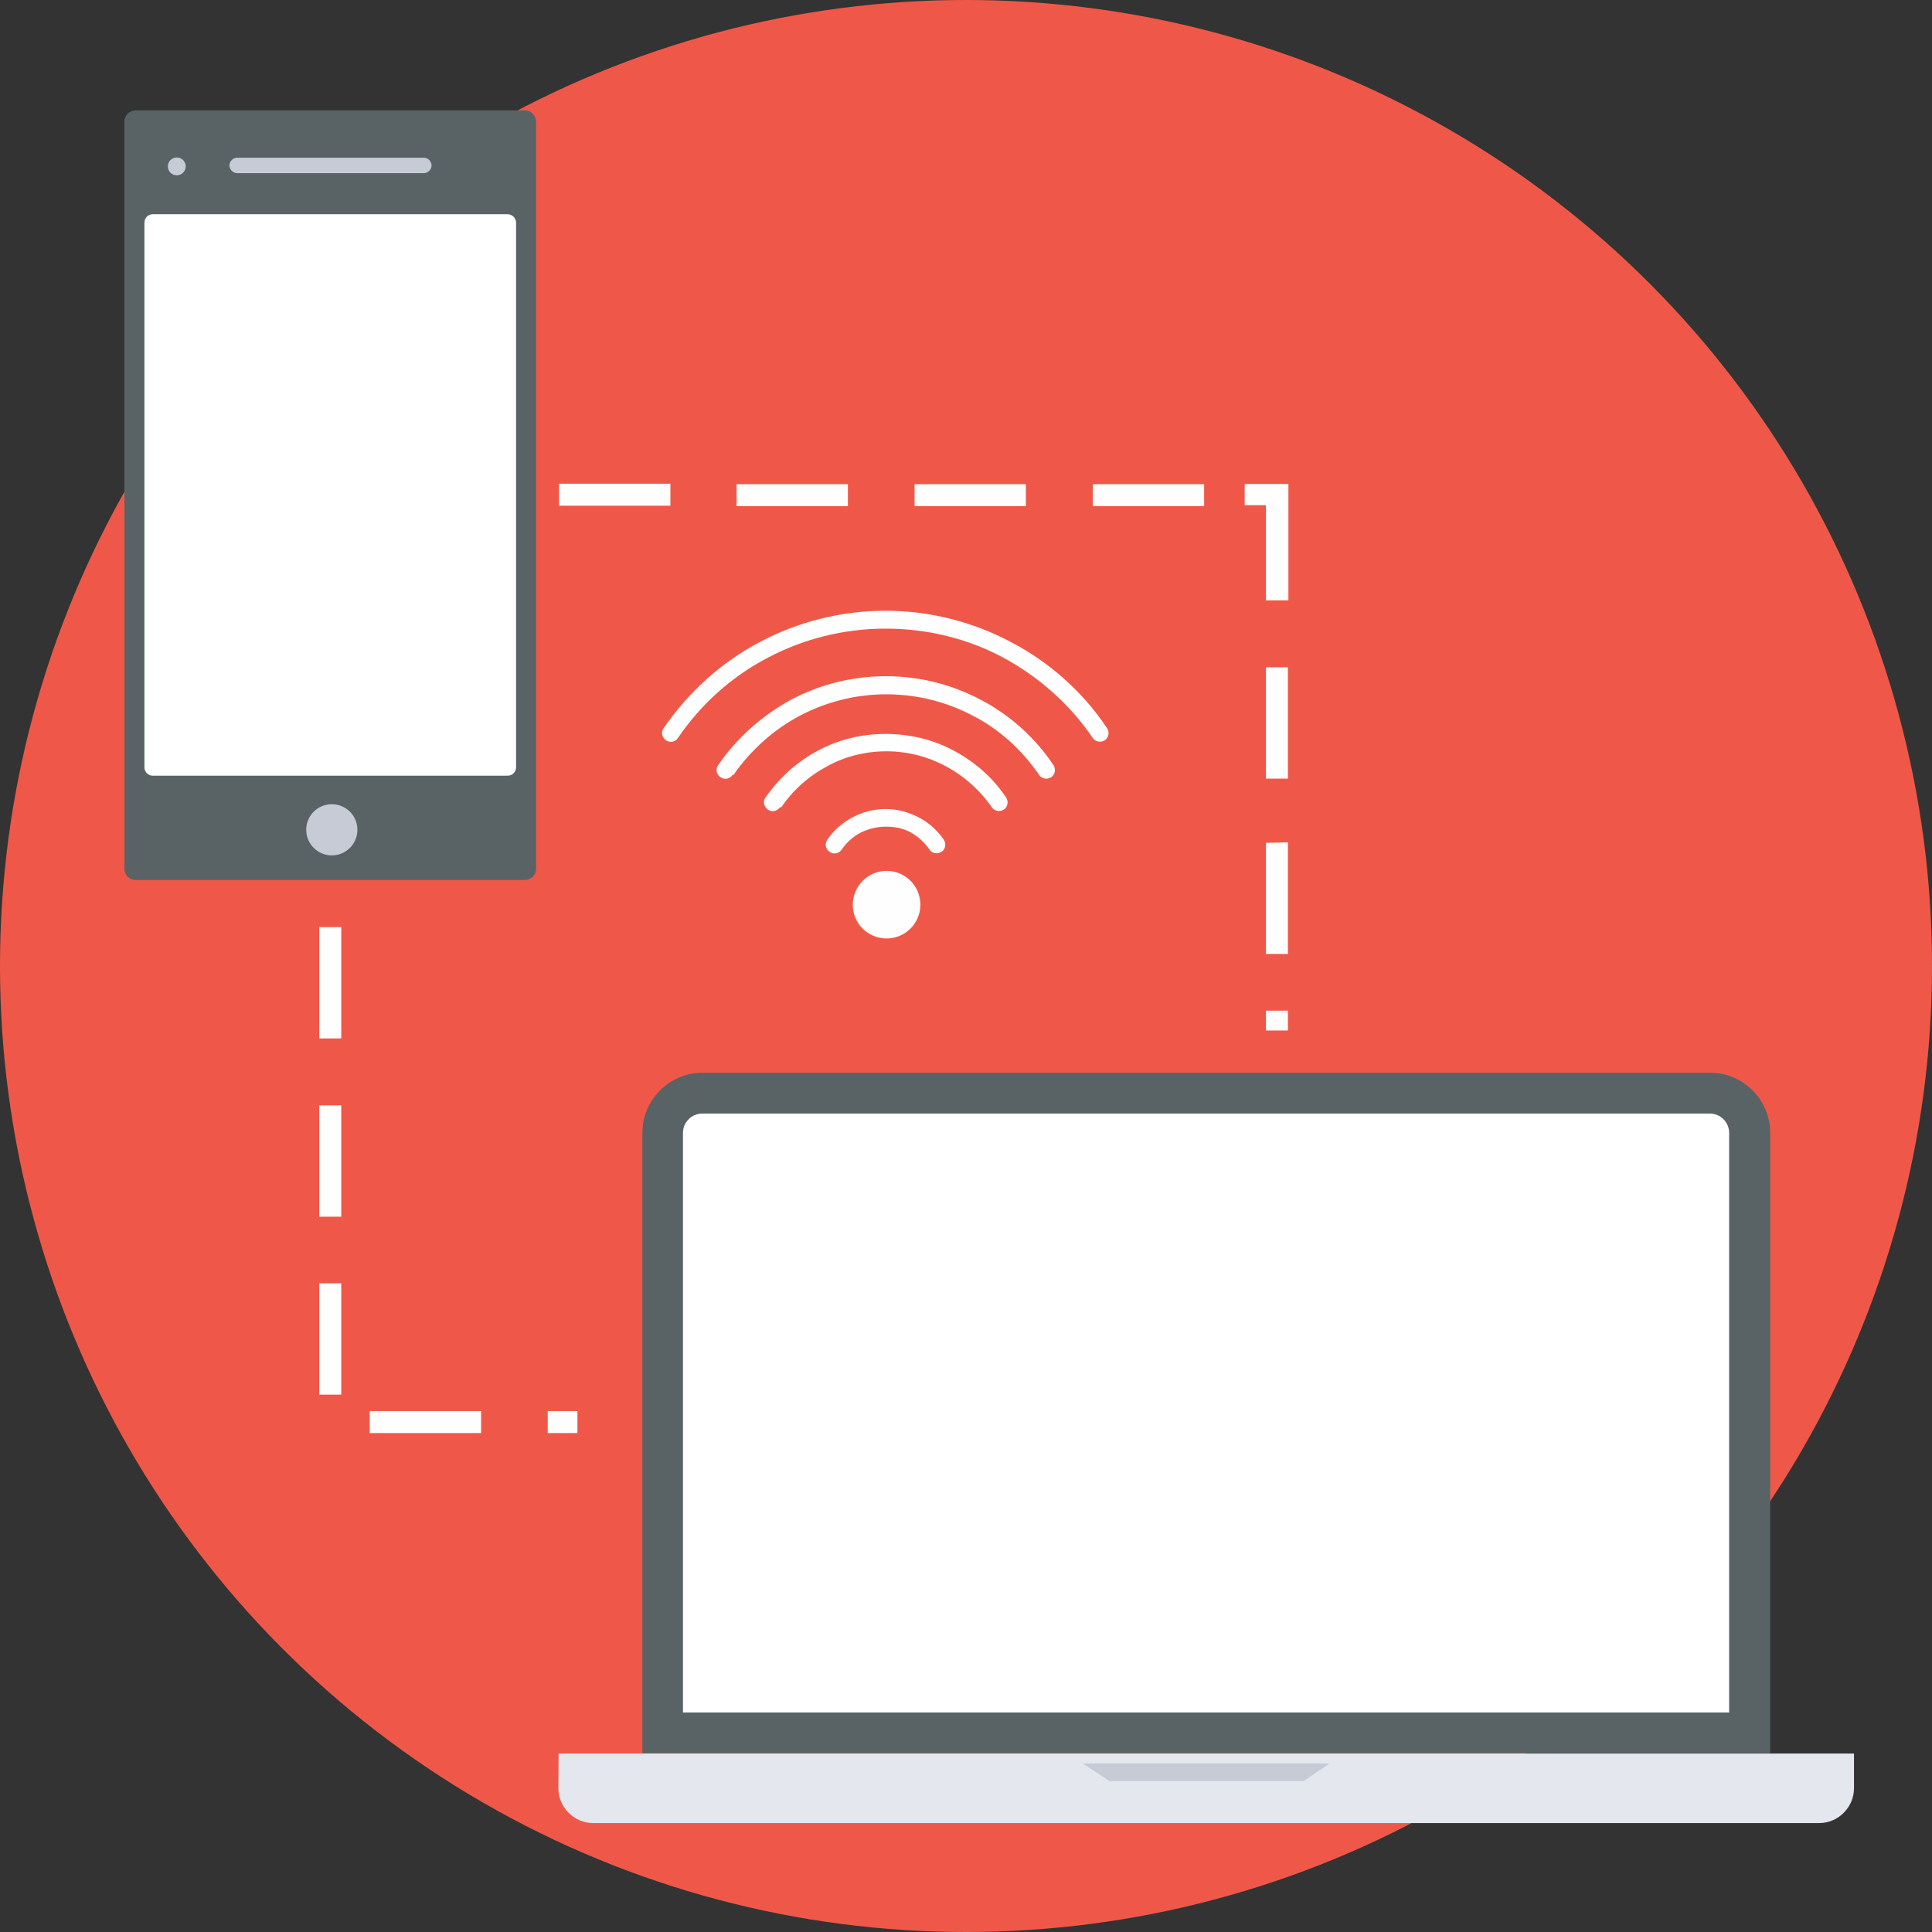 <?xml version="1.0" encoding="utf-8"?>
<!-- Generator: Adobe Illustrator 26.2.1, SVG Export Plug-In . SVG Version: 6.00 Build 0)  -->
<svg version="1.1" id="Layer_1" xmlns="http://www.w3.org/2000/svg" xmlns:xlink="http://www.w3.org/1999/xlink" x="0px" y="0px"
	 viewBox="0 0 800 800" style="enable-background:new 0 0 800 800;" xml:space="preserve">
<rect x="0" y="0" width="800" height="800" fill="#333333" stroke="none"/>
<style type="text/css">
	.st0{fill:#EF5848;}
	.st1{fill:#596366;}
	.st2{fill:#FFFFFF;}
	.st3{fill:#E4E7ED;}
	.st4{fill:#C6CBD6;}
	.st5{fill:#FEFEFE;}
</style>
<circle class="st0" cx="400" cy="400" r="400"/>
<path class="st1" d="M291,444.2h417.2c13.6,0,24.8,11.2,24.8,24.8v257H266v-257c0-13.6,11.2-24.8,24.8-24.8H291z"/>
<path class="st2" d="M283,709.1h433v-240c0-4.3-3.5-8-8-8H290.8c-4.3,0-8,3.5-8,8v240H283z"/>
<path class="st3" d="M231.3,726.1h536.4v14.4c0,7.8-6.5,14.4-14.4,14.4H245.6c-7.8,0-14.4-6.5-14.4-14.4L231.3,726.1L231.3,726.1z"
	/>
<polygon class="st4" points="448.3,730.2 550.6,730.2 539.8,737.5 459.4,737.5 "/>
<path class="st1" d="M217.3,45.7H56.2c-2.6,0-4.7,2.1-4.7,4.7v309.3c0,2.6,2.1,4.7,4.7,4.7h161.1c2.6,0,4.7-2.1,4.7-4.7V50.4
	C221.9,47.8,219.9,45.7,217.3,45.7z"/>
<path class="st2" d="M210.2,88.7H63.3c-2.1,0-3.5,1.7-3.5,3.5v225.5c0,2.1,1.7,3.5,3.5,3.5h146.9c2.1,0,3.5-1.7,3.5-3.5V92.2
	C213.7,90.2,212,88.7,210.2,88.7z"/>
<g>
	<path class="st4" d="M175.5,65.3H98.2c-1.7,0-3.2,1.5-3.2,3.2l0,0c0,1.7,1.5,3.2,3.2,3.2h77.3c1.7,0,3.2-1.5,3.2-3.2l0,0
		C178.6,66.6,177.1,65.3,175.5,65.3z"/>
	<circle class="st4" cx="137.4" cy="343.6" r="10.6"/>
	<circle class="st4" cx="73.2" cy="68.9" r="3.7"/>
</g>
<g>
	<g>
		<path class="st5" d="M277.6,200.3v9.1h-46.1v-9.1H277.6z M132.2,383.9h9.1v46.1h-9.1V383.9z M132.2,457.7h9.1v46.1h-9.1V457.7z
			 M132.2,531.4h9.1v46.1h-9.1V531.4z M153.1,593.4v-9.1h46.1v9.1H153.1z M226.8,593.4v-9.1h12.3v9.1H226.8z M533.3,426.7v-8.2h-9.1
			v8.2H533.3z M533.3,395h-9.1V349l9.1-0.2V395z M533.3,322.4h-9.1v-46.1h9.1V322.4z M533.3,248.6h-9.1v-39.4h-8.8v-8.8h13.4h4.7
			v4.7v43.5L533.3,248.6L533.3,248.6z M498.6,200.5v9.1h-46.1v-9.1H498.6z M424.8,200.5v9.1h-46.1v-9.1H424.8z M351.1,200.5v9.1H305
			v-9.1H351.1z"/>
		<path class="st5" d="M348.5,351.8c-1.1,1.7-3.4,2.1-5,0.9c-1.7-1.1-2.1-3.4-0.9-5c2.6-3.9,6.3-7.1,10.5-9.3
			c4.1-2.2,8.8-3.4,13.6-3.4c4.9,0,9.5,1.3,13.6,3.4c4.3,2.2,7.8,5.4,10.5,9.3c1.1,1.7,0.7,3.9-0.9,5c-1.7,1.1-3.9,0.7-5-0.9
			c-2.1-3-4.7-5.4-7.8-7.1c-3-1.7-6.5-2.4-10.3-2.4c-3.7,0-7.1,0.9-10.3,2.4C353.2,346.4,350.5,348.9,348.5,351.8z M280.7,305.6
			c-1.1,1.7-3.4,2.1-5,0.9s-2.1-3.4-0.9-5c10.3-14.9,23.9-27.3,39.9-35.7c15.5-8.2,33.2-12.9,51.9-12.9c18.7,0,36.4,4.7,51.9,12.9
			c16.1,8.4,29.9,20.7,39.9,35.7c1.1,1.7,0.7,3.9-0.9,5c-1.7,1.1-3.9,0.7-5-0.9c-9.5-14-22.4-25.4-37.3-33.4
			c-14.4-7.7-31-11.9-48.5-11.9s-34,4.3-48.5,11.9C303.1,280,290.2,291.6,280.7,305.6z M303.3,320.9c-1.1,1.7-3.4,2.1-5,0.9
			c-1.7-1.1-2.1-3.4-0.9-5c7.7-11.2,18.1-20.5,30.2-27.1c11.8-6.2,25-9.7,39.2-9.7c14.2,0,27.4,3.5,39.2,9.7
			c12.1,6.3,22.6,15.7,30.2,27.1c1.1,1.7,0.7,3.9-0.9,5c-1.7,1.1-3.9,0.7-5-0.9c-7.1-10.3-16.4-18.9-27.6-24.6
			c-10.6-5.6-22.8-8.8-35.7-8.8c-12.9,0-25,3.2-35.7,8.8c-11,5.8-20.5,14.4-27.6,24.6H303.3z M322.9,334.3c-1.1,1.7-3.4,2.1-5,0.9
			s-2.1-3.4-0.9-5c5.6-8,12.9-14.7,21.7-19.4c8.4-4.5,17.9-6.9,28-6.9c10.1,0,19.8,2.4,28.2,6.9c8.8,4.7,16.2,11.2,21.7,19.4
			c1.1,1.7,0.7,3.9-0.9,5c-1.7,1.1-3.9,0.7-5-0.9c-4.9-7.1-11.4-12.9-19-17c-7.3-3.9-15.7-6.2-24.6-6.2c-9,0-17.4,2.2-24.6,6.2
			c-7.7,4.1-14.2,9.9-19,17H322.9z"/>
	</g>
	<path class="st5" d="M367.1,360.6c7.8,0,14,6.3,14,14c0,7.8-6.3,14-14,14c-7.8,0-14-6.3-14-14C353.2,366.8,359.5,360.6,367.1,360.6
		z"/>
</g>
</svg>
